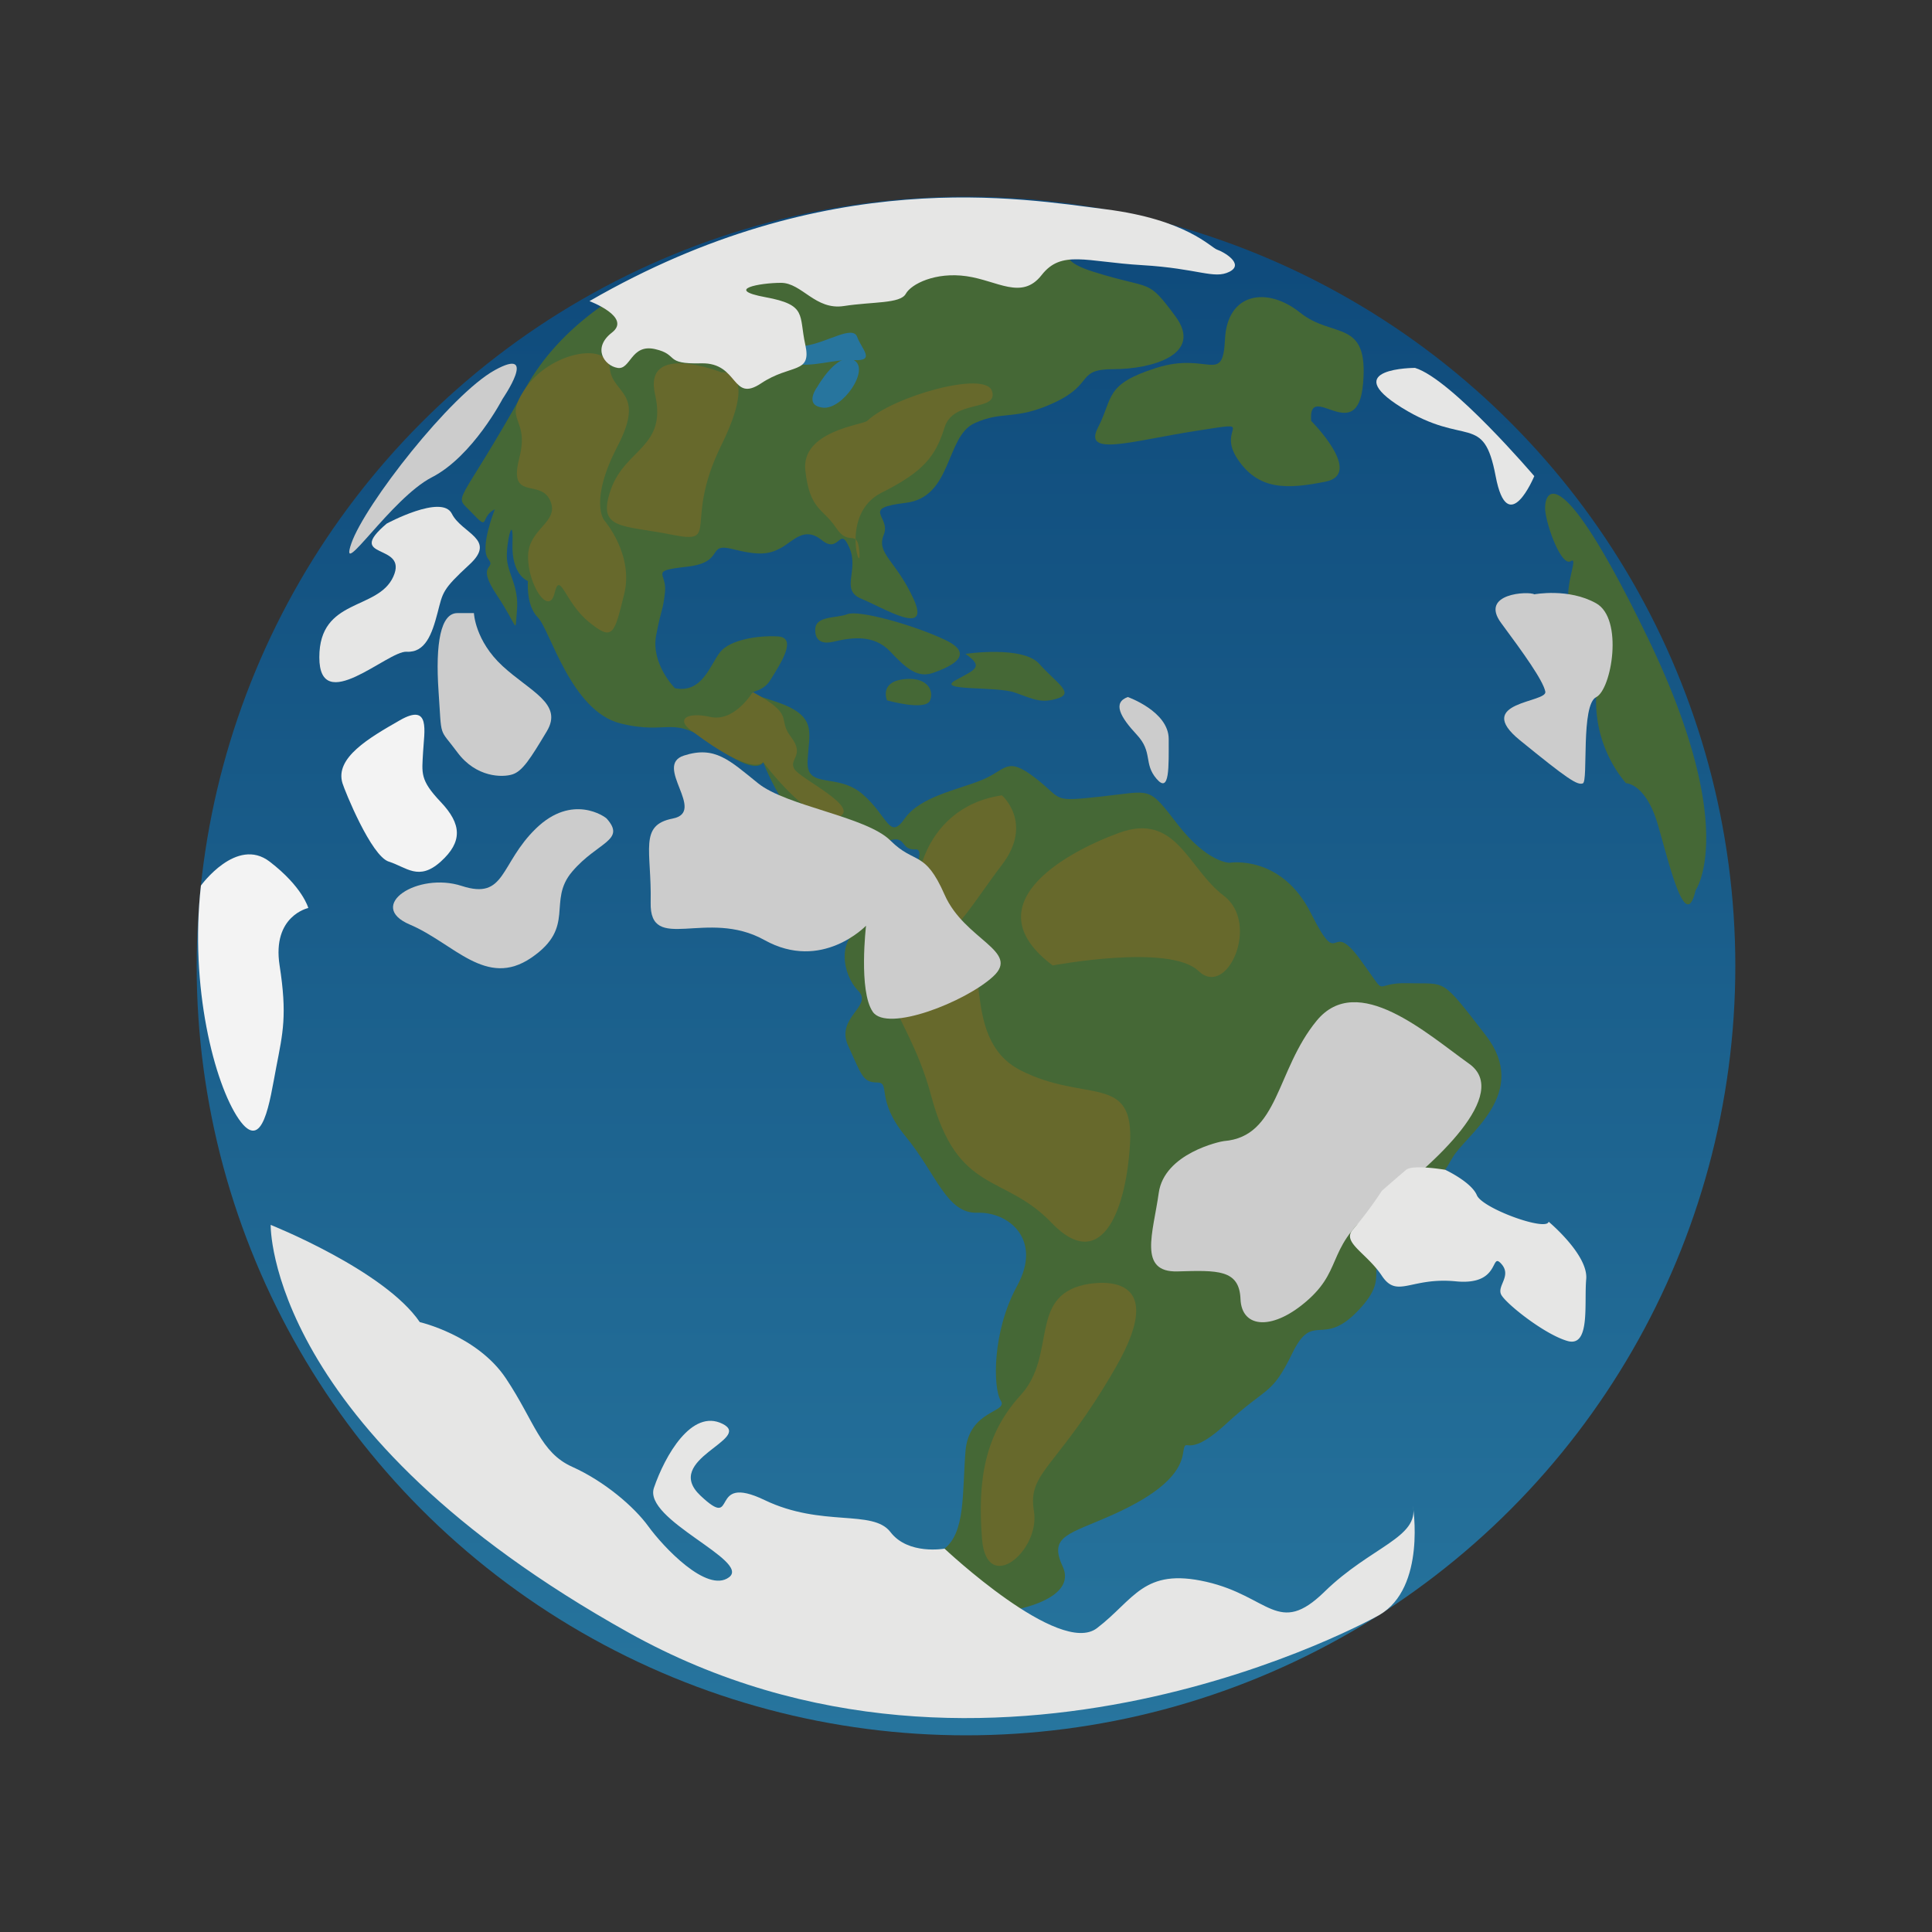 <svg xmlns="http://www.w3.org/2000/svg" xmlns:xlink="http://www.w3.org/1999/xlink" viewBox="0 0 500 500"><rect x="0" y="0" width="500" height="500" fill="#333333" stroke="none"/><defs><style>.cls-1{fill:none;}.cls-2{clip-path:url(#clip-path);}.cls-3{opacity:0.62;}.cls-4{opacity:0.31;}.cls-5{fill:url(#linear-gradient);}.cls-6{fill:#456836;}.cls-7{fill:#ccc;}.cls-8{fill:#e6e6e5;}.cls-9{fill:#67692c;}.cls-10{fill:#27759e;}.cls-11{fill:#f3f3f3;}</style><clipPath id="clip-path"><rect class="cls-1" x="-5.72" y="-2255.31" width="1988.87" height="2198.97"/></clipPath><linearGradient id="linear-gradient" x1="250" y1="449.1" x2="250" y2="50.9" gradientUnits="userSpaceOnUse"><stop offset="0" stop-color="#27759e"/><stop offset="1" stop-color="#0e497a"/></linearGradient></defs><g id="package"><circle class="cls-5" cx="250" cy="250" r="199.1"/><path class="cls-6" d="M174.68,178.11s-6.29-6.29-4.86-13.73,1.71-6,2.28-11.14-4.29-5.44,5.72-6.58,4.86-6.29,11.72-4.57,9.43,1.43,12.58-.29,6-5.72,10.58-2,4.57-4,7.14,2S217.27,152.66,223,155s18,10,13.43,0-9.72-11.72-7.72-16.58-6.29-6.86,5.72-8.29,10.29-17.15,17.72-20.58,10.58-.57,20.87-5.43,5.43-8.58,15.15-8.58,23.44-3.71,16-13.72S298.45,75.2,283,70.34s2.86-7.72-10.58-11.72-18-9.72-44.59-4.58-73.76,14-91.77,46.31-18.86,27.16-14,32.3,2,1.15,6-.85c0,0-4,10-1.71,12.86s-3.44.86,2.28,9.43,4.58,10.29,5.15,4-2.29-9.44-2.58-13.44,1.72-12.29,1.43-4,4,9.72,4,9.72-.58,6.29,2.57,9.43,8.57,24.3,21.44,27.44,13.15-2.57,24.3,5.72,12.57,4.29,12.57,4.29,7.72,20.58,19.44,22,8.58-.29,13.15-1.72,2.86,2.58,6.86,2.29-4.86,16.87-12.86,19.73-6,12.86-2,16.86-6,6.86-2.57,14.29,3.71,9.44,7.43,9.44-.57,4.29,7.43,14,10.58,20,18.58,19.72,16.87,6.86,10.29,18.87S257,359.34,259,362.49s-8.29,2.28-9.14,13.15,0,20.86-5.43,25.15-4.29,17.73,8,17.15,26.3-4.57,22.58-12.57,1.72-8.29,13.15-13.44,17.15-10.29,18-15.72.29,2.28,11.15-7.72,11.72-7.15,17.15-18.3,7.72-1.14,17.15-11.14-.57-10,10-22,10.86-11.43,14.29-17.43,20.3-16.58,8.58-31.73-10-13.15-20-13.44-4.58,4.57-12.58-6.29-4.86,3.72-12.58-11.72-21.15-13.15-21.15-13.15-5.72,0-13.44-10-6.57-8.58-19.72-7.15-9.72.86-17.15-4.86-7.44-2-13.73.57-16,4.29-20,10-4.28-.57-10.86-6.29S208.69,204.41,209,197s2.86-11.72-8.29-15.43-4.29-.86-1.43-5.44,7.15-11.14,2-11.43-12.29.86-14.86,4S181.82,179.54,174.68,178.11Z"/><path class="cls-6" d="M249.87,169.22S264.74,167,269,171.84s9.13,7.45,4.84,8.87-6.29.27-11.15-1.46-20.58-.33-15.43-3.18S254.72,172.66,249.87,169.22Z"/><path class="cls-6" d="M211,163.24s-.29,4,4.57,2.86,10.58-2,14.87,2.57,7.15,6.86,11.15,5.43,11.43-4.57,2.86-8.57-22.3-7.72-25.16-6.58S210.69,159.24,211,163.24Z"/><path class="cls-6" d="M229.56,181.25s10,2.86,11.15,0-1.14-6.29-7.15-5.43S229.56,181.25,229.56,181.25Z"/><path class="cls-7" d="M291.88,180.39s10.58,3.72,10.58,10.87.28,14.29-3.15,10.29-.86-6.86-5.14-11.44S287.88,181.82,291.88,180.39Z"/><path class="cls-6" d="M438.81,230.42s11.44-16-12.29-65.18-27.16-37.45-26.59-32.87,4.29,14.29,6.58,12.86-2.29,7.43,0,12.29,3.43,2,3.72,11.15,3.43-1.71,2.85,11.72a32.92,32.92,0,0,0,7.72,22.3s5.15,0,8.29,10.86S436.24,241.57,438.81,230.42Z"/><path class="cls-8" d="M366.2,95.21s-20,0-3.43,10.29,21.16,1.14,24.3,17.72,10,0,10,0S375.64,98.06,366.2,95.21Z"/><path class="cls-9" d="M272.44,249.86s30.3-5.72,37.73,1.43,16-12.3,6.58-19.44-12.29-21.73-27.16-16.3S251.86,234.42,272.44,249.86Z"/><path class="cls-9" d="M246.14,245.86c12.1-3.41,1.14,22.58,18,31.15s29.44.58,28.3,19.16-8,33.16-20.3,20.29-24.29-7.14-31.15-32.87S218.7,253.57,246.14,245.86Z"/><path class="cls-7" d="M316.75,295.31c-.86.07-15.44,3.14-16.87,13.43s-5.43,20.59,4.86,20.3,16-.57,16.3,7.15,8.57,8.29,17.72,0,4.29-14,18.58-24.59,33.73-28.58,22.87-36.3-28.87-24-39.45-11.15S331,294.17,316.75,295.31Z"/><path class="cls-9" d="M280.73,332.47c1.25-.27,23.15-4.86,8,21.44s-22.86,26.87-21.15,37.16-12.29,22-13.44,7.15.58-26.87,10-37.16S266.15,335.62,280.73,332.47Z"/><path class="cls-9" d="M259.29,205.83s8.29,7.15,0,18S243,249.29,238.71,240.71,237.85,209,259.29,205.83Z"/><path class="cls-9" d="M194.81,179.1s-4.7,7.87-11,6.44-9.33.8-4.09,4.12c0,0,14.1,11,17.81,7.6,0,0,12.3,16.58,19.16,14.29s-9.72-10-11.15-12.58,2.86-3.43-.86-8.29S206.09,185.25,194.81,179.1Z"/><path class="cls-9" d="M156.38,134.66s7.72,8.86,5.15,19.15-2.86,12.29-9.15,7.14-7.43-13.43-8.86-7.43-6.86-2-6.86-9.43,8.29-8.86,5.71-14.58-10.86.29-8-10.86-4.57-9.15,1.71-18.3,21.16-12,21.73-5.14,9.43,6,2,20.29S156.38,134.66,156.38,134.66Z"/><path class="cls-9" d="M186.68,96.35s10-1.43,0,18.87,0,25.72-12.86,23.15-19.44-1.14-15.72-11.72,14.57-10.86,11.43-24.58S186.68,96.35,186.68,96.35Z"/><path class="cls-9" d="M224.42,108.93c-1,1-17.16,2.57-16,12.86s4.57,9.72,8,14.87,5.43-.29,6,6.28-5.14-10,5.72-15.43,14-9.43,16.3-16.87,14-4,12.29-9.43S231,102.64,224.42,108.93Z"/><path class="cls-10" d="M204.69,94.06c-.63-.12-2-3.71,3.72-4.57s12.29-5.43,13.43-2.29,4.86,6.29-.85,6S210.69,95.21,204.69,94.06Z"/><path class="cls-10" d="M211.55,100.07s-3.71,4.86,1.43,5.43,12.29-10,8-12.29S211.55,100.07,211.55,100.07Z"/><path class="cls-8" d="M70.05,317s29.44,11.72,38.59,25.16c0,0,14.87,3.43,22.3,14.58s8.86,19.15,17.15,22.87,16,10.29,19.72,15.43,15.16,17.44,20.87,13.15-22.29-14.86-19.44-23.15S179,364.49,187,368.49s-15.72,9.15-5.72,18.58,1.72-6,16.58,1.14,28,2.29,32.59,8.29,14,4.29,14,4.29,29.73,28,39.44,20.58,12-15.72,28.3-12,18.59,14.29,30.59,2.57,24.59-14,22.87-22.3c0,0,3.52,21.19-8.67,28.32,0,0-100.53,56.87-194.29,4.56S70.05,317,70.05,317Z"/><path class="cls-7" d="M224.13,239.57s-11.43,12-26.3,3.71-29.73,3.72-29.44-9.72-3.15-20,5.71-21.72S169,198.12,177,195.54s11.72,1.15,19.16,7.15,28,8.58,34.3,14.86,8.86,2.29,14,14,19.72,14.58,12.57,21.16-27.44,14.57-31.16,9.14S224.13,239.57,224.13,239.57Z"/><path class="cls-11" d="M88.63,202.69c.59,1.93,7.43,18.87,12,20.3s7.72,5.14,13.43,0,5.43-9.72,0-15.44-4.86-7.43-4.57-12.86,2-12.87-6-8.29S86.63,196.12,88.63,202.69Z"/><path class="cls-7" d="M122.65,158.67s.28,7.14,7.43,13.72,15.72,9.72,11.44,16.86-6.29,10.3-8.87,11.15-9.43.86-14.29-5.71-4-3.15-4.86-15.73.57-20.29,4.86-20.29Z"/><path class="cls-8" d="M400.79,316.18s10.29,8.57,9.72,14.86,1.14,17.73-4.86,16-16-9.72-17.15-12,2.86-4.86,0-8,0,5.72-11.72,4.57-15.15,4.58-19.15-1.43-10.57-8.69-7.43-12.06a95.13,95.13,0,0,0,7.43-9.95s4.57-4,6.29-5.43,10.1,0,10.1,0,6.76,3.15,8.19,6.58S400.22,318.75,400.79,316.18Z"/><path class="cls-11" d="M52,229.19s9.22-12.78,17.79-6.2,10,12,10,12-9.43,2-7.43,14.87.85,17.43-.86,26.3-3.43,22.58-9.72,13.43S49.05,255.4,52,229.19Z"/><path class="cls-7" d="M157,211.84c-.38-.43-8.86-6.58-18.29,2.57S130.94,233,119.5,229.28s-24.87,5.14-13.43,10,19.72,16.58,31.44,8.58,4-14.58,10.58-22.3S162.1,217.55,157,211.84Z"/><path class="cls-8" d="M100.07,135.51s14.29-7.72,16.86-2.57,11.72,6.57,4.58,13.15-6.87,7.15-8.29,12.58-3.15,10.29-8,10-22.58,16.87-22.58,1.43,15.15-12,19.15-20.87S88.92,145,100.07,135.51Z"/><path class="cls-7" d="M130.08,103.21s-7.72,14.87-18.29,20.3-24.3,27.15-20.87,17.15,25.73-38.59,37.16-44.88S130.08,103.21,130.08,103.21Z"/><path class="cls-6" d="M339.33,108.93s13.72,13.72,3.72,15.72-17.44,2.29-22.87-6,6-9.72-10.58-7.15-29.44,6.86-25.44-.86,1.6-11.15,15.09-15.43,17.21,4.57,17.78-7.44,10.87-13.72,19.44-6.86,17.73,1.43,16.3,18.3S338.47,98.06,339.33,108.93Z"/><path class="cls-7" d="M397.08,153.81c-1.43-.86-14.3-.29-8.58,7.43S399.36,176.1,399.93,179s-18.86,2.58-6.57,12.58,14.86,11.72,16.29,11.15-.57-20.3,3.43-22.3,7.15-20.29,0-24.3S397.08,153.81,397.08,153.81Z"/><path class="cls-8" d="M152.55,77.93s11,4.13,5.83,8.13-2,8.57,1.43,9.15,3.43-6.29,9.72-4.86,2.15,3.93,11.94,3.68,7.78,10.32,15.5,5.18,13.15-2.29,11.44-10,.57-10.29-10.29-12.29-1.43-3.72,4-3.72,8.86,7.15,16.29,6,14.58-.57,16-3.15,7.72-5.71,15.72-4.57,14.3,6.29,19.44-.29,11.44-3.43,26-2.57,18.59,3.72,22.59,1.72-1.43-5.15-3.15-5.72-7.78-7.8-29-10.48S214.17,42.35,152.55,77.93Z"/></g></svg>